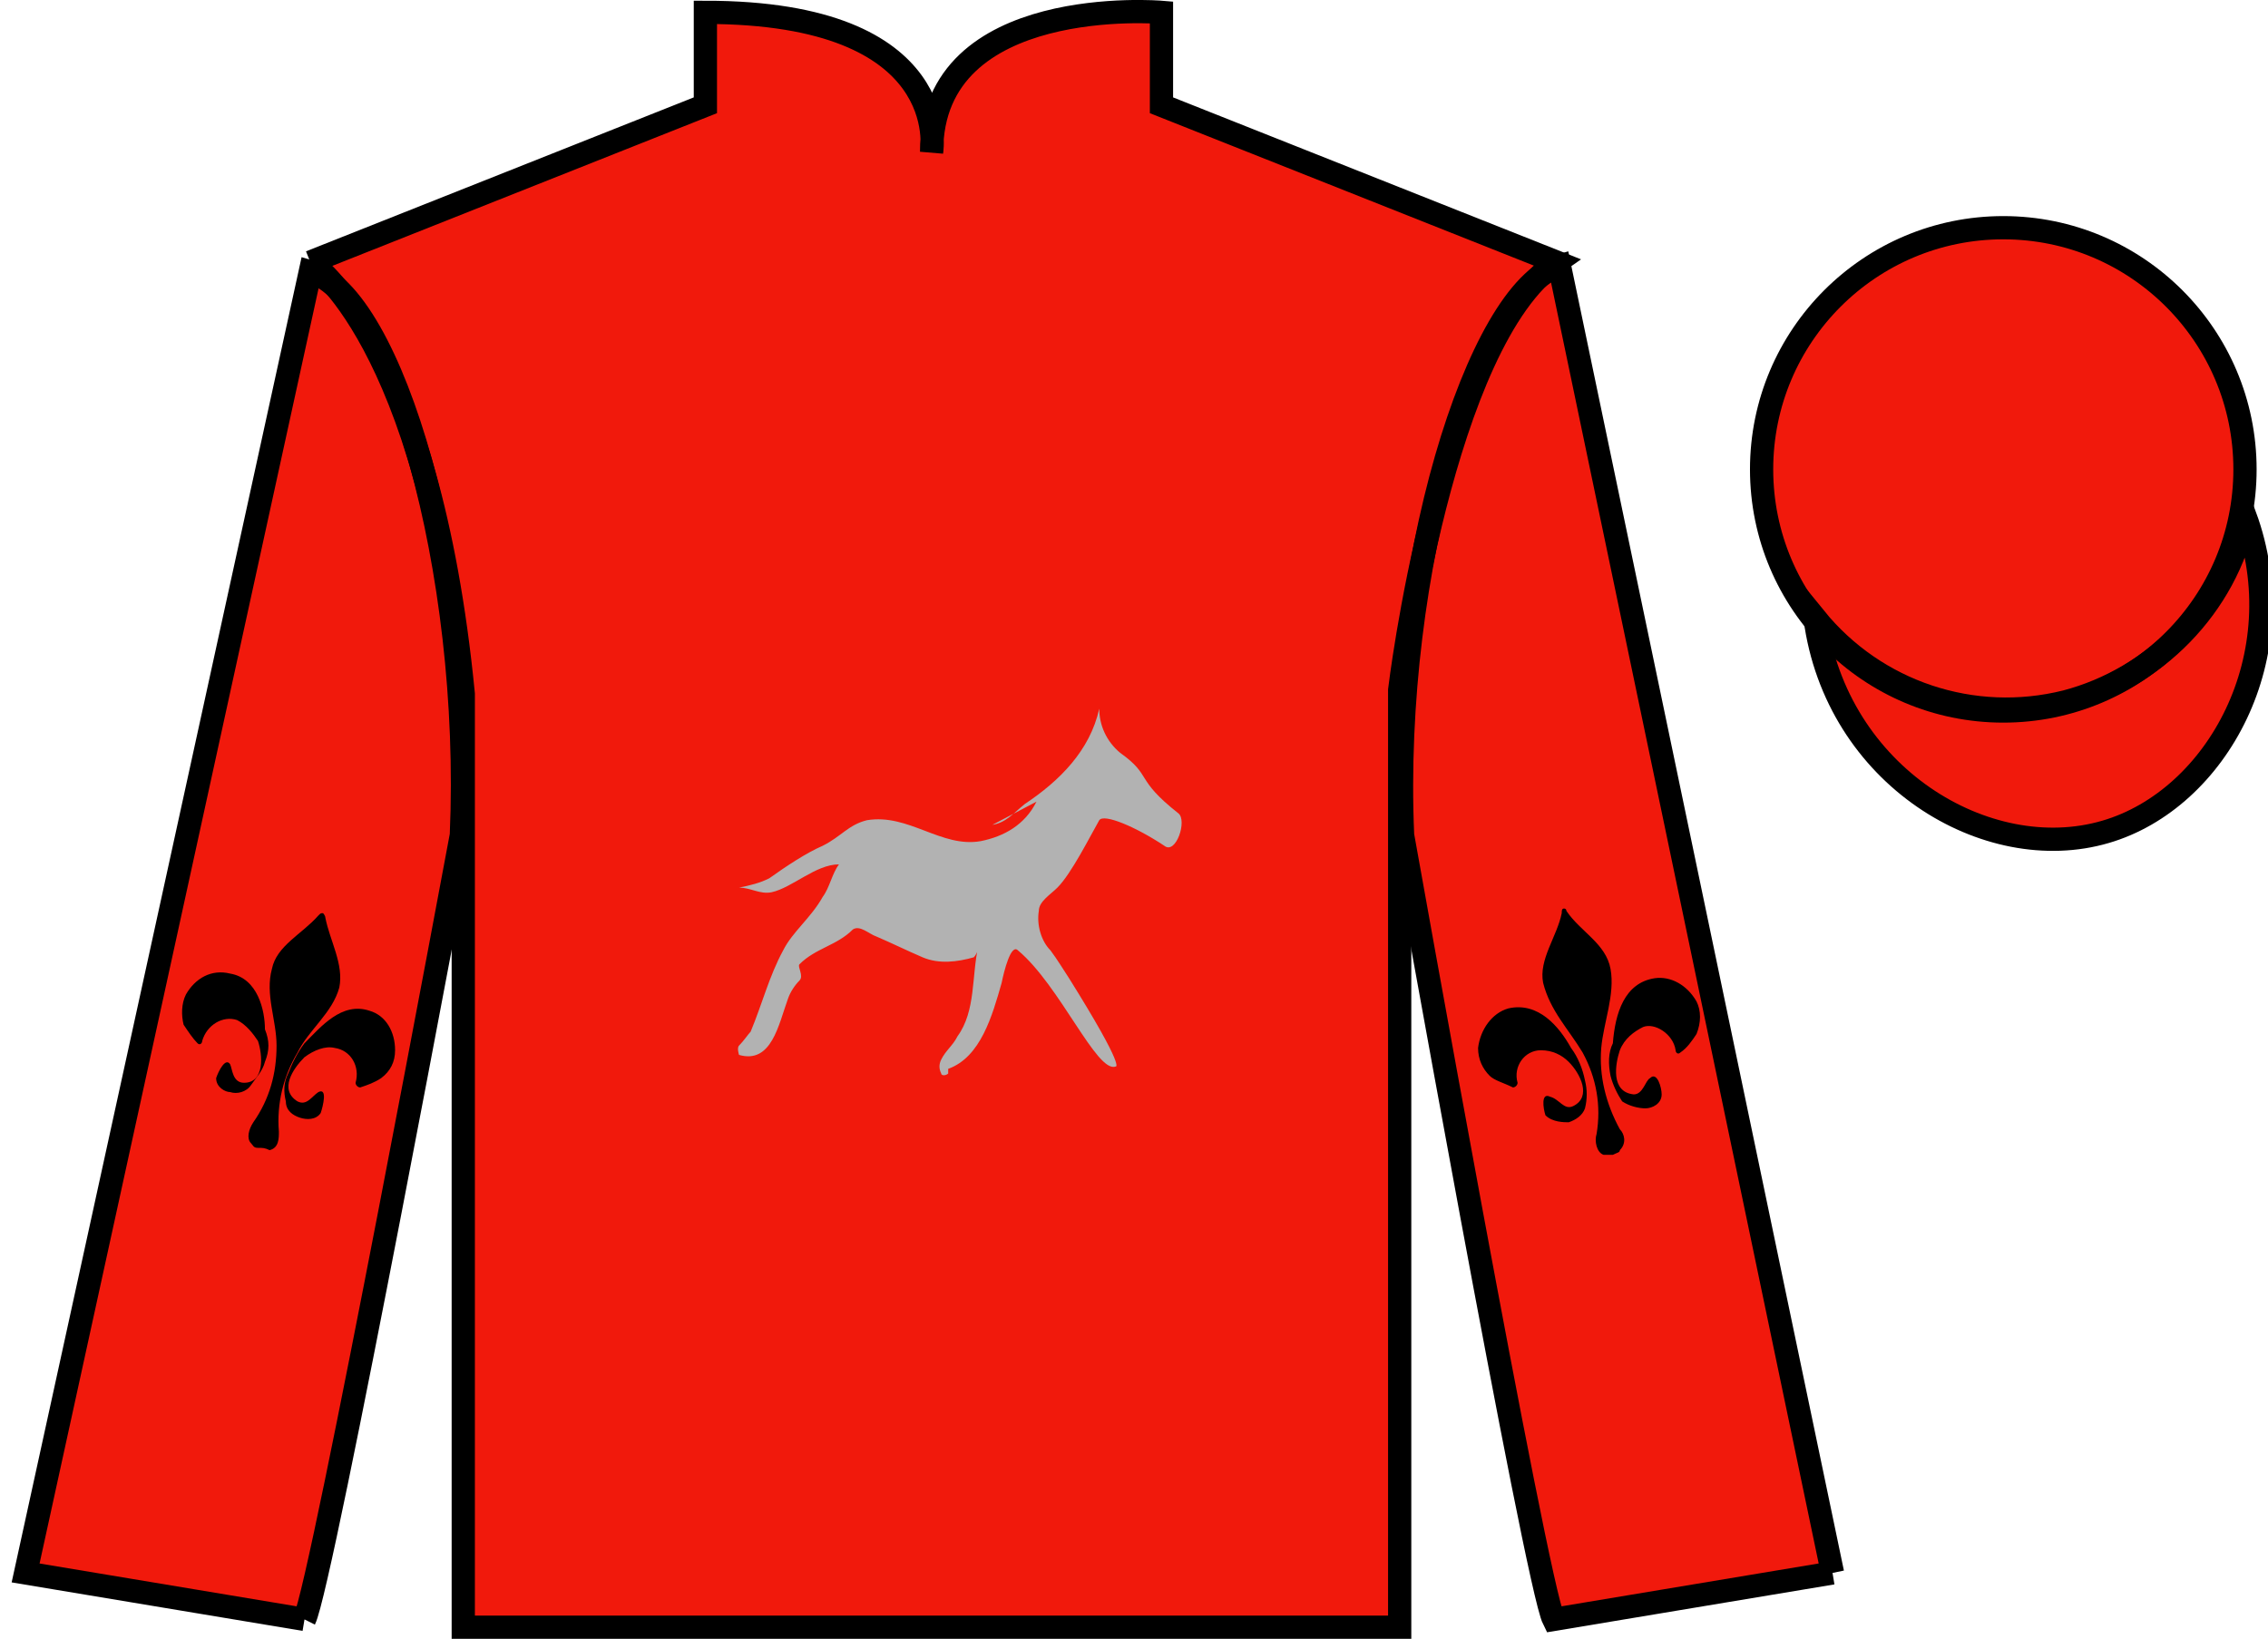 <?xml version="1.0" encoding="UTF-8" standalone="no"?>
<!DOCTYPE svg PUBLIC "-//W3C//DTD SVG 1.1//EN" "http://www.w3.org/Graphics/SVG/1.1/DTD/svg11.dtd">
<svg version="1.1" xmlns="http://www.w3.org/2000/svg" xmlns:xlink="http://www.w3.org/1999/xlink" preserveAspectRatio="xMidYMid meet" viewBox="0 0 97.59 70.53" width="97.59" height="70.53">
    <g id="silk">
        <g id="silk-jersey">
            <g id="silk-sleeves" transform="translate(0.5 0)" fill="#f1190c">
                <path id="left-silk-sleeve" d="M 12.602 69.695 C 13.352 68.195 19.352 35.945 19.352 35.945 C 19.852 24.445 16.352 12.695 12.852 11.695 L 0.602 67.695 L 12.602 69.695 "/>
                <path id="right-silk-sleeve" d="M 78.352 67.695 L 66.602 11.445 C 63.102 12.445 59.352 24.445 59.852 35.945 C 59.852 35.945 65.602 68.195 66.352 69.695 L 78.352 67.695 "/>
            </g>
            <g id="silk-cuffs" fill="None">
                <g>
                    <polygon points="13.5,69.6 15.2,60.7 3.6,58.9 1.6,67.4"/>
                    <path d="M8.3,64.3"/>
                </g>
                <g>
                    <rect x="66.3" y="60" transform="matrix(0.981 -0.197 0.197 0.981 -11.236 15.457)" width="11.8" height="8.6"/>
                    <path d="M72.2,64.3"/>
                </g>
            </g>
            <g id="silk-body" fill="#f1190c">
                <path d="M 13.352 11.281 C 13.352 11.281 18.434 14.531 19.934 29.863 C 19.934 29.863 19.934 44.863 19.934 70.031 L 60.227 70.031 L 60.227 29.695 C 60.227 29.695 62.02 14.695 66.977 11.281 L 49.977 4.531 L 49.977 0.531 C 49.977 0.531 40.086 -0.305 40.086 6.531 C 40.086 6.531 41.102 0.531 30.352 0.531 L 30.352 4.531 L 13.352 11.281"></path>
            </g>
            <g id="silk-collar" fill="None">
                <polygon class="st4" points="30.9,0.5 33.3,0.6 35.2,1 37.4,1.8 38.7,2.7 39.8,4.5 40.2,6.2 40.7,4.5 41.7,2.7 43.2,1.7 45.8,0.7 49.6,0.5 49.6,4.7 40.2,7.3 30.9,4.7 	"/>
            </g>
            <g id="silk-sleeves-pattern" transform="translate(0.5 0)" stroke="none" fill="#000000"><g> <path d="M70.7,42.1c0.7-0.1,1.4,0.3,1.8,1c0.2,0.4,0.2,0.9,0,1.4c-0.2,0.3-0.4,0.6-0.7,0.8c-0.1,0.1-0.2,0-0.2-0.1    c-0.1-0.7-0.9-1.2-1.4-1c-0.4,0.2-0.8,0.5-1,1c-0.2,0.6-0.4,1.8,0.6,1.9c0.4,0,0.5-0.6,0.7-0.7c0.3-0.3,0.5,0.4,0.5,0.7    c0,0.4-0.4,0.6-0.7,0.6s-0.7-0.1-1-0.3c-0.2-0.3-0.4-0.7-0.5-1.1c-0.1-0.5-0.1-1,0.1-1.4C69,43.6,69.4,42.3,70.7,42.1z"/> <path d="M68.9,49.7c-0.2,0-0.2,0-0.4,0c-0.3-0.1-0.4-0.6-0.3-0.9c0.2-1.2,0-2.4-0.6-3.5c-0.6-1-1.4-1.8-1.7-3c-0.2-1,0.6-2,0.8-3    c0-0.1,0-0.2,0.1-0.2c0,0,0.1,0,0.1,0.1c0.6,0.9,1.7,1.4,1.9,2.5c0.2,1.1-0.3,2.3-0.4,3.4c-0.1,1.2,0.2,2.4,0.8,3.5    c0.2,0.2,0.3,0.6,0,0.9C69.2,49.6,69.1,49.6,68.9,49.7z"/> <path d="M64.4,43.4c-0.7,0.2-1.2,0.9-1.3,1.7c0,0.5,0.2,0.9,0.5,1.2c0.2,0.2,0.6,0.3,1,0.5c0.1,0,0.2-0.1,0.2-0.2    c-0.2-0.7,0.3-1.4,1-1.4c0.5,0,0.9,0.2,1.2,0.5c0.5,0.5,1,1.5,0.2,1.9c-0.4,0.2-0.6-0.3-1-0.4C65.8,47,65.9,47.7,66,48    c0.3,0.3,0.8,0.3,1,0.3c0.3-0.1,0.6-0.3,0.7-0.6c0.1-0.4,0.1-0.8,0-1.2c-0.1-0.5-0.3-1-0.6-1.4C66.6,44.2,65.7,43.1,64.4,43.4z"/> </g> </g> <g> <g> <path d="M15.9,43.5c0.7,0.2,1.1,0.9,1.1,1.7c0,0.5-0.2,0.9-0.6,1.2c-0.3,0.2-0.6,0.3-0.9,0.4c-0.1,0-0.2-0.1-0.2-0.2    c0.2-0.7-0.2-1.4-0.9-1.5c-0.4-0.1-0.9,0.1-1.3,0.4c-0.5,0.5-1.1,1.4-0.3,1.9c0.4,0.2,0.6-0.2,0.9-0.4c0.4-0.2,0.2,0.6,0.1,0.9    c-0.2,0.3-0.6,0.3-0.9,0.2c-0.3-0.1-0.6-0.3-0.6-0.7c-0.1-0.4-0.1-0.8,0.1-1.2c0.2-0.5,0.4-0.9,0.7-1.3    C13.8,44.2,14.7,43.1,15.9,43.5z"/> <path d="M11.1,49.4c-0.2,0-0.2-0.1-0.3-0.2c-0.2-0.2-0.1-0.6,0.1-0.9c0.7-1,1-2.1,1-3.3c0-1.1-0.5-2.2-0.2-3.3    c0.2-1,1.3-1.5,2-2.3c0.1-0.1,0.1-0.1,0.2-0.1c0,0,0.1,0.1,0.1,0.2c0.2,1,0.8,2,0.6,3c-0.3,1.1-1.3,1.8-1.8,2.8    c-0.6,1-0.9,2.2-0.8,3.4c0,0.3,0,0.7-0.4,0.8C11.4,49.4,11.3,49.4,11.1,49.4z"/> <path d="M9.9,41.9c-0.8-0.2-1.5,0.2-1.9,0.9c-0.2,0.4-0.2,0.9-0.1,1.3c0.2,0.3,0.4,0.6,0.6,0.8c0.1,0.1,0.2,0,0.2-0.1    c0.2-0.7,0.9-1.1,1.5-0.9c0.4,0.2,0.7,0.6,0.9,0.9c0.2,0.6,0.3,1.8-0.6,1.8c-0.5,0-0.5-0.6-0.6-0.8c-0.2-0.3-0.5,0.3-0.6,0.6    c0,0.4,0.4,0.6,0.6,0.6c0.3,0.1,0.7,0,0.9-0.3c0.2-0.3,0.5-0.6,0.6-1c0.2-0.5,0.2-0.9,0-1.4C11.4,43.5,11.1,42.1,9.9,41.9z"/> </g></g>
            <g id="silk-body-pattern" stroke="none" fill="#b2b2b2"><path d='M42.7,35.5c0.6-0.1,0.9-0.5,1.4-0.9c1.5-1,2.8-2.3,3.2-4.1c0,0.7,0.3,1.4,0.9,1.9c1.4,1,0.6,1.1,2.5,2.6 c0.4,0.3-0.1,1.8-0.6,1.4c-1.2-0.8-2.6-1.4-2.8-1.1c-0.4,0.7-1.2,2.3-1.8,2.9c-0.3,0.3-0.8,0.6-0.8,1c-0.1,0.6,0.1,1.3,0.5,1.7 c0.3,0.4,0.6,0.9,0.8,1.2c2.5,4,2,3.8,2,3.8c-0.8,0.3-2.4-3.5-4.2-5c-0.3-0.3-0.6,0.9-0.7,1.4c-0.4,1.4-0.9,3.2-2.3,3.7 c0,0,0,0.2,0,0.2c-0.1,0.1-0.3,0.1-0.3,0c-0.1-0.2-0.1-0.4,0-0.6c0.2-0.4,0.5-0.6,0.7-1c0.8-1.1,0.6-2.6,0.9-3.9 c0,0.2-0.1,0.4-0.2,0.5c-0.7,0.2-1.5,0.3-2.2,0c-0.7-0.3-1.3-0.6-2-0.9c-0.3-0.1-0.7-0.5-1-0.3c-0.7,0.7-1.6,0.8-2.3,1.5 c-0.1,0.1,0.2,0.5,0,0.7c-0.2,0.2-0.4,0.5-0.5,0.8c-0.4,1.1-0.7,2.8-2.1,2.4c0,0-0.1-0.3,0-0.4c0.2-0.2,0.4-0.5,0.5-0.6 c0.5-1.2,0.8-2.4,1.4-3.5c0.4-0.8,1.2-1.4,1.7-2.3c0.3-0.4,0.4-1,0.7-1.4c-1,0-2,1-2.9,1.2c-0.5,0.1-0.9-0.2-1.4-0.2 c0.5-0.1,0.9-0.2,1.3-0.4c0.7-0.5,1.6-1.1,2.3-1.4c0.8-0.4,1.1-0.9,1.9-1.1c1.8-0.3,3.2,1.2,4.9,0.9c1-0.2,1.9-0.7,2.4-1.7'/></g>
        </g>
        <g id="silk-jersey-outline" stroke="#000000" stroke-width="1" stroke-opacity="1">
            <g id="silk-sleeves" transform="translate(0.5 0)" fill="none">
                <path id="left-silk-sleeve" d="M 12.602 69.695 C 13.352 68.195 19.352 35.945 19.352 35.945 C 19.852 24.445 16.352 12.695 12.852 11.695 L 0.602 67.695 L 12.602 69.695 "/>
                <path id="right-silk-sleeve" d="M 78.352 67.695 L 66.602 11.445 C 63.102 12.445 59.352 24.445 59.852 35.945 C 59.852 35.945 65.602 68.195 66.352 69.695 L 78.352 67.695 "/>
            </g>
            <g id="silk-body" fill="none">
                <path d="M 13.352 11.281 C 13.352 11.281 18.434 14.531 19.934 29.863 C 19.934 29.863 19.934 44.863 19.934 70.031 L 60.227 70.031 L 60.227 29.695 C 60.227 29.695 62.02 14.695 66.977 11.281 L 49.977 4.531 L 49.977 0.531 C 49.977 0.531 40.086 -0.305 40.086 6.531 C 40.086 6.531 41.102 0.531 30.352 0.531 L 30.352 4.531 L 13.352 11.281"></path>
            </g>
        </g>
        <g id="silk-cap">
            <g id="silk-cap-body" fill="#f1190c">
                <circle cx="86.2" cy="20.2" r="10.4"/>
                <path d="M78.1,26.6c0.9,6.8,7.4,10.7,12.5,9.2c4.8-1.4,8.2-7.6,6-13.6c-0.8,3.9-3.9,7-7.7,8 C84.9,31.2,80.7,29.8,78.1,26.6z"/>
            </g>
            <g id="silk-cap-pattern" fill="#f1190c"></g>
        </g>
        <g id="silk-cap-outline" stroke="#000000" stroke-width="1" stroke-opacity="1">
            <g id="silk-cap-body" fill="none">
                <circle cx="86.2" cy="20.2" r="10.4"/>
                <path d="M78.1,26.6c0.9,6.8,7.4,10.7,12.5,9.2c4.8-1.4,8.2-7.6,6-13.6c-0.8,3.9-3.9,7-7.7,8 C84.9,31.2,80.7,29.8,78.1,26.6z"/>
            </g>
        </g>
    </g>
</svg>
